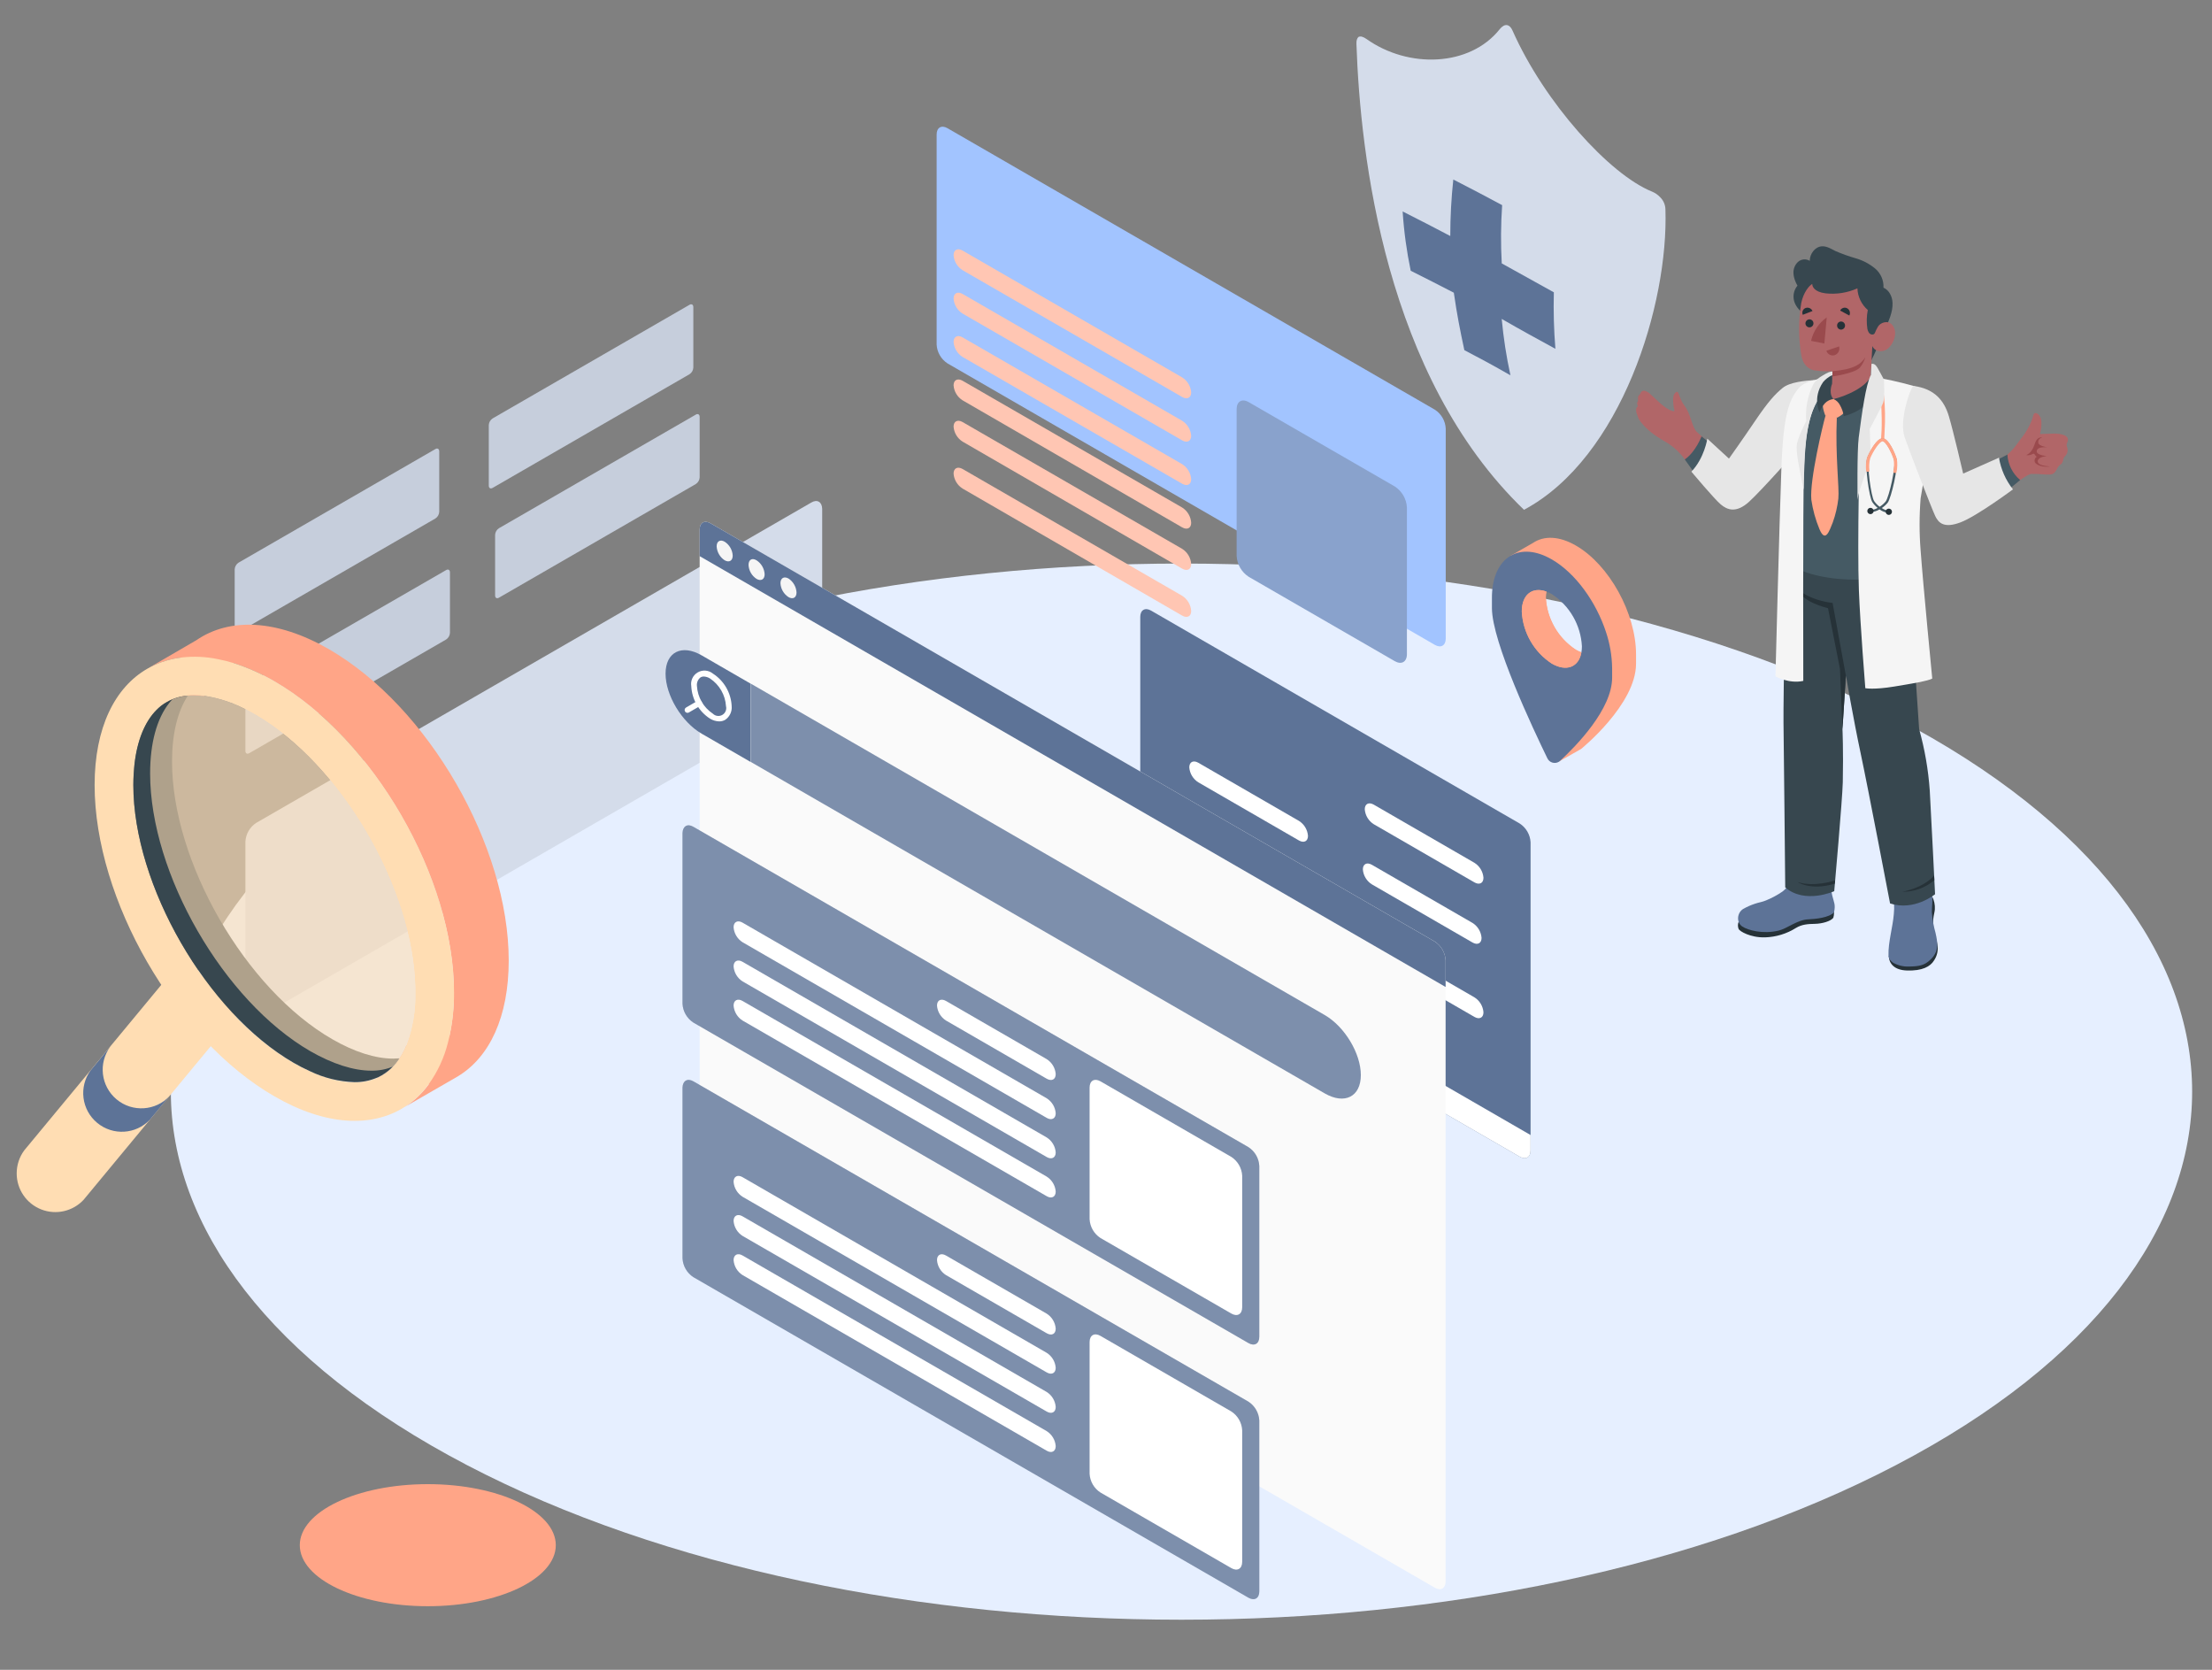 <?xml version="1.0" encoding="UTF-8" standalone="no"?><!-- Generator: Gravit.io --><svg xmlns="http://www.w3.org/2000/svg" xmlns:xlink="http://www.w3.org/1999/xlink" style="isolation:isolate" viewBox="0 0 530 400" width="530pt" height="400pt"><rect x="0" y="0" width="530" height="400" fill="#808080" stroke="none"/><defs><clipPath id="_clipPath_mBVrwB2BEQv58cBr1XR0hQE74UCfxfJO"><rect width="530" height="400"/></clipPath></defs><g clip-path="url(#_clipPath_mBVrwB2BEQv58cBr1XR0hQE74UCfxfJO)"><g><path d=" M 454.309 350.949 C 359.749 400.35 206.432 400.35 111.861 350.949 C 17.29 301.547 17.301 221.457 111.861 172.055 C 206.42 122.654 359.749 122.643 454.32 172.055 C 548.891 221.468 548.88 301.547 454.309 350.949 Z " fill="rgb(230,239,255)"/></g><g><g><path d=" M 325.007 10.566 C 325.919 37.215 331.911 90.137 365.151 122.122 C 388.516 109.64 399.812 72.811 399.039 50.118 C 399.007 49.058 398.575 48.049 397.83 47.294 C 397.268 46.683 396.578 46.204 395.81 45.89 C 385.668 41.802 370.066 24.592 362.413 7.344 C 361.875 6.119 361.095 5.745 360.275 6.166 L 360.275 6.166 L 360.158 6.244 C 359.877 6.415 359.629 6.634 359.425 6.892 L 359.425 6.892 C 359.377 6.94 359.333 6.993 359.293 7.048 C 352.123 15.996 337.449 16.487 327.378 9.318 C 326.598 8.78 325.99 8.624 325.576 8.826 L 325.522 8.826 C 325.522 8.826 325.522 8.826 325.522 8.826 C 325.163 9.131 324.96 9.685 325.007 10.566 Z " fill="rgb(212,220,234)"/><path d=" M 372.679 83.56 C 372.312 79.058 372.187 74.54 372.305 70.025 L 359.823 63.097 C 359.567 58.448 359.598 53.787 359.916 49.141 C 355.173 46.598 353.13 45.529 348.215 43.002 C 347.731 47.497 347.489 52.015 347.489 56.536 L 347.489 56.536 C 342.629 53.993 341.085 53.182 336.076 50.654 C 336.385 55.429 337.031 60.177 338.011 64.86 C 343.097 67.419 343.425 67.583 348.34 70.118 C 349.12 75.509 349.783 78.809 350.859 83.872 C 355.329 86.212 357.475 87.374 361.906 89.902 C 360.929 85.448 360.231 80.938 359.815 76.398 C 364.347 79.019 368.139 81.079 372.679 83.56 Z " fill="rgb(93,115,151)"/></g></g><g><ellipse vector-effect="non-scaling-stroke" cx="102.5" cy="370.144" rx="30.67" ry="14.62" fill="rgb(255,165,135)"/></g><g><path d=" M 346.4 102.68 L 346.4 152.98 C 346.4 154.63 345.24 155.31 343.8 154.48 L 227.02 87.05 C 225.487 86.048 224.522 84.378 224.42 82.55 L 224.42 32.21 C 224.42 30.56 225.59 29.88 227.02 30.71 L 343.8 98.14 C 345.347 99.146 346.315 100.836 346.4 102.68 L 346.4 102.68 Z " fill="rgb(162,196,255)"/><path d=" M 334.2 116.534 L 299.2 96.334 C 297.59 95.404 296.3 96.154 296.3 98.004 L 296.3 133.174 C 296.411 135.209 297.489 137.067 299.2 138.174 L 334.2 158.384 C 335.8 159.304 337.1 158.554 337.1 156.704 L 337.1 121.554 C 336.99 119.514 335.913 117.649 334.2 116.534 L 334.2 116.534 Z " fill="rgb(137,162,204)"/><path d=" M 283.24 90.404 L 230.65 60.034 C 229.45 59.344 228.48 59.834 228.48 61.134 C 228.587 62.612 229.393 63.95 230.65 64.734 L 283.24 95.094 C 284.44 95.784 285.41 95.294 285.41 93.994 C 285.3 92.52 284.494 91.187 283.24 90.404 L 283.24 90.404 Z " fill="rgb(255,198,179)"/><path d=" M 283.24 100.794 L 230.65 70.424 C 229.45 69.734 228.48 70.224 228.48 71.524 C 228.587 73.002 229.393 74.34 230.65 75.124 L 283.24 105.484 C 284.44 106.174 285.41 105.684 285.41 104.394 C 285.303 102.917 284.497 101.579 283.24 100.794 L 283.24 100.794 Z " fill="rgb(255,198,179)"/><path d=" M 283.24 111.184 L 230.65 80.824 C 229.45 80.134 228.48 80.624 228.48 81.914 C 228.587 83.392 229.393 84.73 230.65 85.514 L 283.24 115.874 C 284.44 116.574 285.41 116.084 285.41 114.784 C 285.303 113.307 284.497 111.969 283.24 111.184 L 283.24 111.184 Z " fill="rgb(255,198,179)"/><path d=" M 283.24 121.574 L 230.65 91.214 C 229.45 90.524 228.48 91.014 228.48 92.314 C 228.59 93.788 229.396 95.122 230.65 95.904 L 283.24 126.324 C 284.44 127.014 285.41 126.524 285.41 125.224 C 285.318 123.729 284.51 122.369 283.24 121.574 L 283.24 121.574 Z " fill="rgb(255,198,179)"/><path d=" M 283.24 131.467 L 230.65 101.107 C 229.45 100.417 228.48 100.907 228.48 102.207 C 228.59 103.681 229.396 105.014 230.65 105.797 L 283.24 136.217 C 284.44 136.907 285.41 136.417 285.41 135.117 C 285.318 133.621 284.51 132.262 283.24 131.467 L 283.24 131.467 Z " fill="rgb(255,198,179)"/><path d=" M 283.24 142.712 L 230.65 112.352 C 229.45 111.662 228.48 112.152 228.48 113.452 C 228.59 114.926 229.396 116.259 230.65 117.042 L 283.24 147.462 C 284.44 148.152 285.41 147.662 285.41 146.362 C 285.318 144.866 284.51 143.507 283.24 142.712 L 283.24 142.712 Z " fill="rgb(255,198,179)"/><path d=" M 366.73 275.584 L 366.73 201.774 C 366.633 199.945 365.666 198.272 364.13 197.274 L 275.81 146.274 C 274.38 145.444 273.21 146.114 273.21 147.774 L 273.21 221.584 C 273.312 223.412 274.277 225.083 275.81 226.084 L 364.13 277.084 C 365.57 277.914 366.73 277.244 366.73 275.584 Z " fill="rgb(93,115,151)"/><path d=" M 366.73 271.894 L 366.73 275.584 C 366.73 277.244 365.57 277.914 364.13 277.084 L 275.81 226.084 C 274.277 225.083 273.312 223.412 273.21 221.584 L 273.21 217.884 L 366.73 271.894 Z " fill="rgb(255,255,255)"/><path d=" M 353.27 206.677 L 329.17 192.757 C 327.97 192.067 327 192.557 327 193.857 C 327.11 195.331 327.916 196.664 329.17 197.447 L 333.893 200.175 L 353.27 211.367 C 354.47 212.057 355.44 211.567 355.44 210.267 C 355.33 208.793 354.524 207.459 353.27 206.677 Z " fill="rgb(255,255,255)"/><path d=" M 353.27 238.904 L 329.17 224.984 C 327.97 224.294 327 224.784 327 226.084 C 327.11 227.558 327.916 228.892 329.17 229.674 L 333.893 232.402 L 353.27 243.594 C 354.47 244.284 355.44 243.794 355.44 242.494 C 355.33 241.02 354.524 239.687 353.27 238.904 Z " fill="rgb(255,255,255)"/><path d=" M 352.815 221.082 L 328.715 207.162 C 327.515 206.472 326.545 206.962 326.545 208.262 C 326.655 209.736 327.461 211.069 328.715 211.852 L 333.438 214.58 L 352.815 225.772 C 354.015 226.462 354.985 225.972 354.985 224.672 C 354.875 223.198 354.069 221.864 352.815 221.082 Z " fill="rgb(255,255,255)"/><path d=" M 311.225 196.638 L 287.125 182.718 C 285.925 182.028 284.955 182.518 284.955 183.818 C 285.065 185.292 285.871 186.625 287.125 187.408 L 291.848 190.136 L 311.225 201.328 C 312.425 202.018 313.395 201.528 313.395 200.228 C 313.285 198.754 312.479 197.42 311.225 196.638 Z " fill="rgb(255,255,255)"/></g><g><path d=" M 361.86 133.184 L 367.33 130.044 L 367.33 130.044 C 369.94 128.294 373.57 128.364 377.58 130.684 C 385.58 135.284 392 146.954 392 156.754 L 392 158.984 C 392 168.784 378.82 179.424 378.82 179.424 L 373.44 182.474 C 373.44 182.474 376.67 178.784 376.3 178.024 C 372.73 170.784 363.18 150.324 363.18 142.324 L 363.18 140.094 C 363.16 138.48 363.365 136.871 363.79 135.314 L 363.18 135.664 L 361.86 133.184 Z  M 377.59 155.654 C 381.59 157.954 384.8 156.084 384.8 151.494 C 382.66 151.154 377.27 141.954 377.59 139.004 C 373.59 136.704 370.39 138.574 370.38 143.164 C 370.655 148.239 373.333 152.878 377.59 155.654 Z " fill="rgb(255,165,135)"/><path d=" M 361.86 133.184 C 361.92 133.142 361.983 133.105 362.05 133.074 C 364.62 131.634 368.05 131.834 371.83 134.014 C 377.53 137.314 382.46 144.224 384.83 151.494 L 384.83 151.494 C 385.746 154.26 386.232 157.151 386.27 160.064 L 386.27 162.324 C 386.27 169.874 377.72 178.634 373.79 182.264 C 373.705 182.34 373.615 182.411 373.52 182.474 C 373.52 182.474 373.52 182.474 373.52 182.474 C 373.053 182.761 372.486 182.836 371.96 182.681 C 371.435 182.527 370.998 182.158 370.76 181.664 C 367.36 174.664 357.47 153.784 357.47 145.664 L 357.47 143.434 C 357.41 138.394 359.12 134.834 361.86 133.184 Z  M 378.91 156.264 C 378.993 155.789 379.033 155.307 379.03 154.824 C 378.762 149.747 376.087 145.103 371.83 142.324 C 371.411 142.083 370.973 141.875 370.52 141.704 C 367.16 140.484 364.62 142.414 364.62 146.484 C 364.893 151.557 367.572 156.194 371.83 158.964 C 375.36 161.024 378.3 159.784 378.91 156.264 Z " fill="rgb(93,115,151)"/><path d=" M 364.62 146.494 C 364.893 151.567 367.572 156.204 371.83 158.974 C 375.36 160.974 378.3 159.784 378.91 156.264 C 378.452 156.103 378.01 155.899 377.59 155.654 C 373.336 152.877 370.661 148.238 370.39 143.164 C 370.385 142.678 370.429 142.192 370.52 141.714 C 367.16 140.494 364.62 142.424 364.62 146.494 Z " fill="rgb(255,165,135)"/><g style="opacity:0.2;"><g opacity="0.2"><path d=" M 364.62 146.494 C 364.893 151.567 367.572 156.204 371.83 158.974 C 375.36 160.974 378.3 159.784 378.91 156.264 C 378.452 156.103 378.01 155.899 377.59 155.654 C 373.336 152.877 370.661 148.238 370.39 143.164 C 370.385 142.678 370.429 142.192 370.52 141.714 C 367.16 140.494 364.62 142.424 364.62 146.494 Z " fill="none"/></g></g></g><g><path d=" M 259.55 270.654 C 259.55 270.654 255.94 247.654 263.96 227.874 C 263.96 227.874 282.79 206.874 288.39 209.684 C 288.39 209.684 290.39 223.464 285.39 230.834 C 278.73 240.504 267.73 261.324 268.09 280.024 L 259.55 270.654 Z " fill="rgb(100,191,170)"/><path d=" M 263.15 272.114 L 263.15 272.114 C 263.331 272.109 263.503 272.031 263.625 271.897 C 263.748 271.763 263.811 271.585 263.8 271.404 C 262.48 239.914 278.21 216.404 285 211.824 C 285.202 211.689 285.316 211.455 285.299 211.213 C 285.283 210.97 285.138 210.755 284.919 210.648 C 284.701 210.541 284.442 210.559 284.24 210.694 C 276.24 216.034 261.12 240.074 262.45 271.464 C 262.455 271.644 262.532 271.814 262.664 271.936 C 262.795 272.058 262.971 272.122 263.15 272.114 Z " fill="rgb(255,255,255)"/><path d=" M 260.97 297.964 C 262.34 294.524 265.88 290.684 274.97 286.584 C 284.06 282.484 290.9 277.014 292.16 273.054 C 292.935 270.818 292.302 268.336 290.55 266.744 C 290.55 266.744 299.12 265.744 300.2 260.494 C 301.55 253.874 294.06 253.444 294.06 253.444 C 294.06 253.444 303.89 239.604 306.5 233.444 C 309.11 227.284 306.1 226.914 299.76 229.264 C 293.42 231.614 281.34 243.444 279.47 247.054 C 279.47 247.054 276.2 243.054 272.68 245.684 C 269.16 248.314 268.99 256.184 271.07 259.024 C 268.204 258.49 265.293 259.693 263.64 262.094 C 260.06 266.784 258.88 278.514 258.88 278.514 L 260.97 297.964 Z " fill="rgb(108,230,201)"/><path d=" M 260.33 295.764 C 260.642 295.76 260.913 295.547 260.99 295.244 C 265.85 274.994 288.92 242.674 303.25 232.394 C 303.557 232.176 303.628 231.751 303.41 231.444 C 303.192 231.138 302.767 231.066 302.46 231.284 C 287.95 241.694 264.59 274.424 259.66 294.924 C 259.579 295.291 259.805 295.655 260.17 295.744 L 260.33 295.764 Z " fill="rgb(255,255,255)"/></g><g><path d=" M 194.4 120.375 L 61.4 197.115 C 59.861 198.111 58.894 199.785 58.8 201.615 L 58.8 242.545 C 58.8 244.205 59.96 244.875 61.4 244.045 L 194.4 167.275 C 195.936 166.277 196.903 164.604 197 162.775 L 197 121.875 C 196.95 120.215 195.79 119.545 194.4 120.375 Z " fill="rgb(212,220,234)"/><g opacity="0.88"><path d=" M 104.321 107.57 L 57.152 134.786 C 56.607 135.139 56.264 135.733 56.23 136.382 L 56.23 150.897 C 56.23 151.486 56.642 151.724 57.152 151.429 L 104.321 124.203 C 104.865 123.849 105.208 123.256 105.243 122.607 L 105.243 108.102 C 105.225 107.513 104.814 107.276 104.321 107.57 Z " fill="rgb(207,216,232)"/></g><g opacity="0.88"><path d=" M 165.203 73.014 L 118.035 100.23 C 117.489 100.583 117.146 101.177 117.113 101.826 L 117.113 116.342 C 117.113 116.93 117.524 117.168 118.035 116.874 L 165.203 89.647 C 165.748 89.293 166.09 88.7 166.125 88.052 L 166.125 73.546 C 166.107 72.958 165.696 72.72 165.203 73.014 Z " fill="rgb(207,216,232)"/></g><g opacity="0.88"><path d=" M 106.89 136.562 L 59.722 163.777 C 59.176 164.131 58.833 164.724 58.8 165.373 L 58.8 179.889 C 58.8 180.478 59.211 180.715 59.722 180.421 L 106.89 153.195 C 107.435 152.841 107.778 152.248 107.812 151.599 L 107.812 137.094 C 107.795 136.505 107.383 136.267 106.89 136.562 Z " fill="rgb(207,216,232)"/></g><g opacity="0.88"><path d=" M 166.718 99.317 L 119.55 126.533 C 119.004 126.886 118.661 127.479 118.628 128.128 L 118.628 142.644 C 118.628 143.233 119.039 143.471 119.55 143.176 L 166.718 115.95 C 167.263 115.596 167.605 115.003 167.64 114.354 L 167.64 99.849 C 167.622 99.26 167.211 99.023 166.718 99.317 Z " fill="rgb(207,216,232)"/></g><path d=" M 346.37 230.046 L 346.37 378.826 C 346.37 380.486 345.21 381.156 343.78 380.326 L 170.24 280.136 C 168.707 279.135 167.742 277.464 167.64 275.636 L 167.64 126.856 C 167.64 125.196 168.81 124.526 170.24 125.356 L 343.78 225.546 C 345.311 226.548 346.273 228.219 346.37 230.046 Z " fill="rgb(250,250,250)"/><path d=" M 326.06 257.526 C 326.06 262.716 322.19 264.676 317.4 261.916 L 179.83 182.486 L 179.83 163.726 L 317.4 243.146 C 322.19 245.916 326.06 252.346 326.06 257.526 Z " fill="rgb(125,143,172)"/><path d=" M 168.13 156.996 C 163.35 154.236 159.47 156.196 159.47 161.376 C 159.47 166.556 163.35 172.996 168.13 175.756 L 179.78 182.486 L 179.78 163.726 L 168.13 156.996 Z " fill="rgb(93,115,151)"/><path d=" M 172.33 172.806 C 172.828 172.813 173.319 172.685 173.75 172.436 C 174.832 171.712 175.431 170.453 175.31 169.156 C 175.164 165.98 173.486 163.072 170.81 161.356 C 169.779 160.515 168.335 160.4 167.184 161.067 C 166.032 161.734 165.414 163.043 165.63 164.356 C 165.781 167.531 167.457 170.436 170.13 172.156 C 170.794 172.562 171.552 172.786 172.33 172.806 L 172.33 172.806 Z  M 168.62 162.056 C 169.156 162.083 169.677 162.248 170.13 162.536 C 172.369 164.024 173.783 166.473 173.95 169.156 C 174.162 169.975 173.802 170.834 173.069 171.256 C 172.336 171.679 171.412 171.56 170.81 170.966 C 168.569 169.481 167.154 167.03 166.99 164.346 C 166.886 163.539 167.221 162.738 167.87 162.246 C 168.098 162.116 168.357 162.05 168.62 162.056 Z " fill="rgb(255,255,255)"/><path d=" M 164.72 170.756 C 164.839 170.755 164.956 170.724 165.06 170.666 L 167.87 169.036 C 168.081 168.915 168.211 168.69 168.211 168.447 C 168.211 168.203 168.082 167.978 167.871 167.857 C 167.66 167.735 167.401 167.735 167.19 167.856 L 164.38 169.486 C 164.223 169.576 164.109 169.725 164.062 169.899 C 164.015 170.074 164.04 170.26 164.13 170.416 C 164.252 170.627 164.477 170.756 164.72 170.756 Z " fill="rgb(255,255,255)"/><path d=" M 166.13 198.056 L 299.13 274.796 C 300.669 275.792 301.636 277.466 301.73 279.296 L 301.73 320.226 C 301.73 321.886 300.57 322.556 299.13 321.726 L 166.13 244.956 C 164.594 243.958 163.627 242.285 163.53 240.456 L 163.53 199.556 C 163.58 197.896 164.74 197.226 166.13 198.056 Z " fill="rgb(93,115,151)"/><g opacity="0.2"><path d=" M 166.13 198.056 L 299.13 274.796 C 300.669 275.792 301.636 277.466 301.73 279.296 L 301.73 320.226 C 301.73 321.886 300.57 322.556 299.13 321.726 L 166.13 244.956 C 164.594 243.958 163.627 242.285 163.53 240.456 L 163.53 199.556 C 163.58 197.896 164.74 197.226 166.13 198.056 Z " fill="rgb(255,255,255)"/></g><path d=" M 250.78 253.706 L 226.68 239.786 C 225.48 239.096 224.51 239.586 224.51 240.886 C 224.62 242.36 225.426 243.693 226.68 244.476 L 250.78 258.396 C 251.98 259.086 252.95 258.596 252.95 257.296 C 252.84 255.822 252.034 254.489 250.78 253.706 Z " fill="rgb(255,255,255)"/><path d=" M 252.95 266.676 C 252.95 267.976 251.95 268.466 250.78 267.776 L 177.93 225.716 C 176.678 224.928 175.876 223.591 175.77 222.116 C 175.77 220.826 176.77 220.336 177.93 221.026 L 250.78 263.086 C 252.034 263.869 252.84 265.202 252.95 266.676 L 252.95 266.676 Z " fill="rgb(255,255,255)"/><path d=" M 252.95 276.056 C 252.95 277.356 251.95 277.846 250.78 277.156 L 177.93 235.096 C 176.678 234.308 175.876 232.971 175.77 231.496 C 175.77 230.206 176.77 229.716 177.93 230.406 L 250.78 272.466 C 252.034 273.249 252.84 274.582 252.95 276.056 L 252.95 276.056 Z " fill="rgb(255,255,255)"/><path d=" M 252.95 285.436 C 252.95 286.736 251.95 287.226 250.78 286.536 L 177.93 244.476 C 176.678 243.688 175.876 242.351 175.77 240.876 C 175.77 239.586 176.77 239.096 177.93 239.786 L 250.78 281.846 C 252.034 282.629 252.84 283.962 252.95 285.436 L 252.95 285.436 Z " fill="rgb(255,255,255)"/><path d=" M 295.03 277.136 L 263.67 259.026 C 262.23 258.206 261.07 258.876 261.07 260.526 L 261.07 292.056 C 261.169 293.885 262.135 295.557 263.67 296.556 L 295.03 314.656 C 296.46 315.486 297.63 314.816 297.63 313.166 L 297.63 281.636 C 297.533 279.807 296.566 278.134 295.03 277.136 Z " fill="rgb(255,255,255)"/><path d=" M 166.13 259.026 L 299.13 335.766 C 300.666 336.764 301.633 338.437 301.73 340.266 L 301.73 381.226 C 301.73 382.876 300.57 383.546 299.13 382.726 L 166.13 305.936 C 164.594 304.938 163.627 303.265 163.53 301.436 L 163.53 260.526 C 163.58 258.876 164.74 258.226 166.13 259.026 Z " fill="rgb(93,115,151)"/><g opacity="0.2"><path d=" M 166.13 259.026 L 299.13 335.766 C 300.666 336.764 301.633 338.437 301.73 340.266 L 301.73 381.226 C 301.73 382.876 300.57 383.546 299.13 382.726 L 166.13 305.936 C 164.594 304.938 163.627 303.265 163.53 301.436 L 163.53 260.526 C 163.58 258.876 164.74 258.226 166.13 259.026 Z " fill="rgb(255,255,255)"/></g><path d=" M 250.78 314.676 L 226.68 300.766 C 225.48 300.076 224.51 300.566 224.51 301.856 C 224.617 303.334 225.423 304.671 226.68 305.456 L 250.78 319.366 C 251.98 320.056 252.95 319.566 252.95 318.276 C 252.843 316.798 252.037 315.461 250.78 314.676 Z " fill="rgb(255,255,255)"/><path d=" M 252.95 327.656 C 252.95 328.946 251.95 329.436 250.78 328.746 L 177.93 286.686 C 176.681 285.9 175.88 284.568 175.77 283.096 C 175.77 281.796 176.77 281.306 177.93 281.996 L 250.78 324.056 C 252.037 324.841 252.843 326.178 252.95 327.656 Z " fill="rgb(255,255,255)"/><path d=" M 252.95 337.036 C 252.95 338.326 251.95 338.816 250.78 338.126 L 177.93 296.066 C 176.681 295.28 175.88 293.948 175.77 292.476 C 175.77 291.176 176.77 290.686 177.93 291.376 L 250.78 333.436 C 252.037 334.221 252.843 335.558 252.95 337.036 Z " fill="rgb(255,255,255)"/><path d=" M 252.95 346.416 C 252.95 347.706 251.95 348.196 250.78 347.506 L 177.93 305.446 C 176.681 304.66 175.88 303.328 175.77 301.856 C 175.77 300.556 176.77 300.066 177.93 300.756 L 250.78 342.816 C 252.037 343.601 252.843 344.938 252.95 346.416 Z " fill="rgb(255,255,255)"/><path d=" M 295.03 338.116 L 263.67 320.006 C 262.23 319.176 261.07 319.846 261.07 321.506 L 261.07 353.026 C 261.164 354.856 262.131 356.53 263.67 357.526 L 295.03 375.636 C 296.46 376.466 297.63 375.796 297.63 374.136 L 297.63 342.616 C 297.533 340.787 296.566 339.114 295.03 338.116 L 295.03 338.116 Z " fill="rgb(255,255,255)"/><path d=" M 167.64 133.226 L 167.64 126.856 C 167.64 125.196 168.81 124.526 170.24 125.356 L 343.77 225.546 C 345.306 226.544 346.273 228.217 346.37 230.046 L 346.37 236.426 L 167.64 133.226 Z " fill="rgb(93,115,151)"/><path d=" M 188.93 138.586 C 190.064 139.331 190.777 140.571 190.85 141.926 C 190.85 143.156 189.99 143.656 188.93 143.036 C 187.788 142.301 187.07 141.062 187 139.706 C 187 138.476 187.86 137.976 188.93 138.586 Z " fill="rgb(245,245,245)"/><path d=" M 181.28 134.226 C 182.418 134.969 183.135 136.209 183.21 137.566 C 183.21 138.796 182.34 139.286 181.28 138.676 C 180.138 137.937 179.42 136.695 179.35 135.336 C 179.35 134.056 180.21 133.566 181.28 134.226 Z " fill="rgb(245,245,245)"/><path d=" M 173.63 129.766 C 174.772 130.501 175.49 131.74 175.56 133.096 C 175.56 134.326 174.7 134.826 173.63 134.216 C 172.496 133.471 171.783 132.231 171.71 130.876 C 171.71 129.646 172.57 129.146 173.63 129.766 Z " fill="rgb(245,245,245)"/></g><g><path d=" M 4 281.089 C 3.998 284.899 6.33 288.321 9.877 289.713 C 13.423 291.105 17.46 290.183 20.05 287.389 L 20.66 286.649 L 20.66 286.649 L 59.22 240.079 L 42.97 230.699 L 6.46 274.779 L 5.83 275.539 L 5.83 275.539 C 4.638 277.144 3.996 279.09 4 281.089 Z " fill="rgb(255,221,179)"/><path d=" M 35.9 268.239 C 32.54 271.763 27.024 272.083 23.279 268.971 C 19.534 265.858 18.84 260.377 21.69 256.429 L 21.69 256.429 L 26.46 250.679 L 26.46 250.679 C 23.499 254.623 24.149 260.196 27.938 263.353 C 31.727 266.51 37.325 266.143 40.67 262.519 L 35.9 268.239 Z " fill="rgb(93,115,151)"/><path d=" M 43.59 157.489 C 40.679 157.813 37.865 158.728 35.32 160.179 L 47.05 153.359 L 47.05 153.359 C 54.92 147.949 66.25 148.269 78.84 155.529 C 102.61 169.259 121.89 202.649 121.89 230.109 C 121.89 243.599 117.3 253.239 109.73 257.819 L 109.57 257.919 L 97.05 265.129 C 99.27 263.685 101.206 261.844 102.76 259.699 C 99.675 260.037 96.556 259.858 93.53 259.169 C 92.43 258.929 91.32 258.639 90.19 258.279 C 90.338 258.235 90.482 258.178 90.62 258.109 C 91.222 257.827 91.797 257.493 92.34 257.109 C 93.324 256.423 94.201 255.594 94.94 254.649 C 95.951 253.355 96.772 251.924 97.38 250.399 C 98.195 250.517 99.017 250.577 99.84 250.579 C 101.786 250.618 103.718 250.232 105.5 249.449 C 105.917 249.258 106.321 249.041 106.71 248.799 C 107.06 248.579 107.41 248.319 107.71 248.059 C 108.433 244.674 108.785 241.22 108.76 237.759 C 108.76 210.309 89.48 176.909 65.69 163.179 C 62.653 161.407 59.434 159.966 56.09 158.879 C 55.189 159.247 54.341 159.735 53.57 160.329 C 52.753 160.956 52.018 161.681 51.38 162.489 C 50.366 163.786 49.541 165.22 48.93 166.749 C 48.112 166.634 47.286 166.578 46.46 166.579 C 44.199 166.518 41.963 167.06 39.98 168.149 C 39.478 168.423 39 168.737 38.55 169.089 C 38.73 168.289 38.92 167.499 39.15 166.749 C 40.053 163.418 41.558 160.279 43.59 157.489 L 43.59 157.489 Z " fill="rgb(255,165,135)"/><path d=" M 35.32 160.179 L 36 159.809 C 38.364 158.571 40.938 157.784 43.59 157.489 C 46.436 157.172 49.315 157.303 52.12 157.879 C 53.471 158.135 54.807 158.469 56.12 158.879 C 59.464 159.966 62.683 161.407 65.72 163.179 C 89.51 176.909 108.79 210.309 108.79 237.759 C 108.815 241.22 108.463 244.674 107.74 248.059 C 107.61 248.669 107.46 249.249 107.31 249.829 C 106.419 253.369 104.872 256.71 102.75 259.679 C 101.802 260.986 100.712 262.183 99.5 263.249 C 98.727 263.929 97.905 264.551 97.04 265.109 C 89.19 270.179 78.04 269.739 65.74 262.619 C 41.95 248.889 22.67 215.499 22.67 188.039 C 22.68 174.309 27.51 164.659 35.32 160.179 Z  M 40.02 168.179 C 39.518 168.453 39.04 168.767 38.59 169.119 C 37.836 169.732 37.149 170.422 36.54 171.179 C 33.54 174.939 31.95 180.789 31.95 188.069 C 31.95 212.069 49.55 242.589 70.38 254.619 C 75.63 257.619 80.68 259.259 84.97 259.259 C 86.76 259.28 88.535 258.94 90.19 258.259 C 90.338 258.215 90.482 258.158 90.62 258.089 C 91.222 257.807 91.797 257.473 92.34 257.089 C 93.015 256.616 93.638 256.073 94.2 255.469 L 94.2 255.469 C 94.45 255.209 94.69 254.919 94.93 254.629 C 95.941 253.335 96.762 251.904 97.37 250.379 C 98.893 246.344 99.62 242.051 99.51 237.739 C 99.51 237.419 99.51 237.109 99.51 236.739 C 99.07 212.839 81.66 183.009 61.1 171.149 C 60.63 170.879 60.15 170.609 59.67 170.359 C 56.355 168.507 52.734 167.264 48.98 166.689 C 48.162 166.575 47.336 166.518 46.51 166.519 C 44.731 166.504 42.966 166.844 41.32 167.519 C 40.869 167.698 40.434 167.916 40.02 168.169 L 40.02 168.179 Z " fill="rgb(255,221,179)"/><path d=" M 31.95 188.059 C 31.95 212.059 49.55 242.579 70.38 254.609 C 71.644 255.344 72.945 256.012 74.28 256.609 C 77.612 258.217 81.243 259.109 84.94 259.229 C 86.73 259.25 88.505 258.91 90.16 258.229 C 90.308 258.185 90.452 258.128 90.59 258.059 C 91.192 257.777 91.767 257.443 92.31 257.059 C 93.294 256.373 94.171 255.544 94.91 254.599 C 95.17 254.249 95.44 253.909 95.68 253.519 C 95.21 253.519 94.68 253.589 94.22 253.589 C 89.93 253.589 84.88 251.979 79.63 248.949 C 58.83 236.989 41.22 206.509 41.22 182.429 C 41.22 175.819 42.53 170.429 45.02 166.639 C 43.263 166.754 41.554 167.264 40.02 168.129 C 39.518 168.403 39.04 168.717 38.59 169.069 C 37.836 169.682 37.149 170.372 36.54 171.129 C 33.9 174.439 32.35 179.359 32.03 185.449 C 31.98 186.329 31.95 187.189 31.95 188.059 Z " fill="rgb(55,71,79)"/><g opacity="0.6"><path d=" M 35.97 185.289 C 35.97 209.289 53.57 239.809 74.4 251.839 C 79.65 254.839 84.69 256.479 88.99 256.479 C 90.776 256.5 92.548 256.16 94.2 255.479 L 94.2 255.479 C 94.45 255.219 94.69 254.929 94.93 254.639 C 95.941 253.345 96.762 251.914 97.37 250.389 C 98.893 246.354 99.62 242.061 99.51 237.749 C 99.51 237.429 99.51 237.119 99.51 236.749 C 99.07 212.849 81.66 183.019 61.1 171.159 C 60.63 170.889 60.15 170.619 59.67 170.369 C 56.355 168.517 52.734 167.274 48.98 166.699 C 48.162 166.585 47.336 166.528 46.51 166.529 C 44.731 166.514 42.966 166.854 41.32 167.529 C 41.05 167.799 40.8 168.089 40.56 168.379 C 37.56 172.159 35.97 178.009 35.97 185.289 Z " fill="rgb(255,221,179)"/></g></g><g><g><g><path d=" M 462.959 214.76 C 463.438 215.702 463.658 216.754 463.595 217.809 C 463.551 218.732 462.997 219.922 463.245 222.003 C 463.493 224.084 463.971 224.733 464.193 226.204 C 464.456 227.561 464.162 228.966 463.379 230.105 C 462.52 231.505 460.623 232.613 456.874 232.479 C 453.851 232.371 452.629 230.818 452.566 229.036 L 462.959 214.76 Z " fill="rgb(38,50,56)"/><path d=" M 462.08 210.452 C 462.169 210.839 462.228 211.233 462.259 211.629 C 462.373 212.329 462.583 212.997 462.749 213.685 C 462.793 213.869 462.838 214.054 462.876 214.232 C 463.169 215.626 462.876 217.064 462.876 218.477 C 462.992 220.154 463.284 221.813 463.748 223.429 C 464.429 226.369 464.537 228.336 461.966 230.379 C 460.61 231.448 459.121 231.486 457.403 231.537 C 456.069 231.588 454.747 231.268 453.584 230.614 C 452.483 229.806 452.496 229.125 452.489 228.864 C 452.387 225.733 453.514 222.099 453.762 218.98 C 453.852 218.134 453.871 217.283 453.819 216.434 C 453.711 215.403 453.355 214.379 453.24 213.328 C 453.159 212.943 453.211 212.541 453.387 212.189 C 453.735 211.785 454.241 211.553 454.774 211.553 Q 456.83 211.285 458.892 211.139 C 459.216 211.073 459.553 211.139 459.827 211.324 C 460.046 211.612 460.168 211.961 460.177 212.323 C 460.247 212.679 460.508 213.074 460.858 213.01 C 461.092 212.938 461.258 212.732 461.278 212.488 C 461.317 212.259 461.412 210.452 461.406 210.21 C 461.431 210.229 461.915 210.146 462.08 210.452 Z " fill="rgb(93,115,151)"/><path d=" M 416.581 220.819 C 416.358 221.373 416.358 221.991 416.581 222.544 C 416.797 223.053 419.362 224.638 422.907 224.543 C 425.536 224.465 428.097 223.685 430.322 222.283 C 431.703 221.443 433.116 221.335 434.866 221.303 C 436.616 221.271 438.685 220.667 439.27 219.846 C 439.5 219.075 439.5 218.255 439.27 217.484 L 416.581 220.819 Z " fill="rgb(38,50,56)"/><path d=" M 429.405 210.356 C 429.263 210.606 429.14 210.865 429.036 211.133 C 428.601 212.093 427.931 212.929 427.089 213.564 C 425.864 214.407 424.551 215.115 423.175 215.677 C 422.303 216.059 421.393 216.173 420.508 216.479 C 419.512 216.804 418.552 217.23 417.644 217.752 C 416.218 218.63 415.945 220.972 417.485 221.965 C 418.815 222.824 422.366 223.836 426.172 222.92 C 428.247 222.423 430.627 220.323 433.313 220.221 C 435.032 220.157 438.284 219.807 439.436 218.554 C 439.862 216.682 439.398 216.148 439.016 214.55 C 438.809 213.65 438.7 212.731 438.691 211.807 C 438.691 211.324 439.016 209.93 437.997 209.758 L 437.889 210.802 C 437.889 210.802 437.698 211.158 436.616 211.343 C 436.273 211.406 435.98 211.852 435.814 212.266 C 435.649 212.679 435.522 212.991 435.178 212.978 C 434.935 212.954 434.727 212.794 434.643 212.565 C 434.564 212.342 434.498 212.114 434.446 211.884 C 434.17 211.144 433.584 210.563 432.842 210.293 C 432.234 210.087 431.604 209.957 430.965 209.904 C 430.475 209.828 430.074 209.618 429.641 210.032 C 429.547 210.128 429.467 210.237 429.405 210.356 L 429.405 210.356 Z " fill="rgb(93,115,151)"/><path d=" M 456.321 130.253 C 457.625 143.052 458.147 149.13 459.827 174.658 C 461.17 179.451 462.023 184.369 462.373 189.334 C 462.736 195.533 463.646 214.213 463.646 214.213 C 463.646 214.213 458.65 218.318 452.865 216.415 C 452.865 216.415 447.633 188.972 445.807 180.405 C 444.056 172.189 442.287 161.853 442.287 161.853 L 441.46 174.658 C 441.46 174.658 441.695 179.75 441.536 187.387 C 441.447 191.467 439.487 213.481 439.487 213.481 C 439.487 213.481 432.486 216.663 427.744 212.577 C 427.744 212.577 427.401 176.828 427.331 173.118 C 427.248 168.911 427.967 126.607 427.967 126.607 L 456.321 130.253 Z " fill="rgb(55,71,79)"/><path d=" M 442.274 161.853 L 439.092 144.427 C 439.092 144.427 433.555 143.943 430.494 140.857 C 430.494 140.857 431.041 143.886 437.997 145.7 L 440.861 160.243 L 441.453 174.658 L 442.274 161.853 Z " fill="rgb(38,50,56)"/><path d=" M 463.474 210.84 C 461.341 212.681 458.603 213.667 455.786 213.608 C 455.786 213.608 460.559 212.902 463.423 209.745 L 463.474 210.84 Z " fill="rgb(38,50,56)"/><path d=" M 439.703 210.897 C 439.703 210.897 434.822 212.596 430.697 211.298 C 430.697 211.298 433.88 213.437 439.608 211.68 L 439.703 210.897 Z " fill="rgb(38,50,56)"/></g><g><path d=" M 392.447 97.343 C 392.344 97.104 392.278 96.851 392.25 96.592 C 392.25 96.395 392.39 96.299 392.447 96.115 C 392.581 95.688 392.32 95.173 392.613 94.784 C 392.708 94.657 392.854 94.568 392.95 94.441 C 393.045 94.313 393.09 94.072 393.204 93.906 C 393.435 93.635 393.806 93.527 394.146 93.632 C 394.652 93.793 395.109 94.077 395.477 94.46 C 396.845 95.663 398.201 97.177 399.798 98.062 C 400.039 98.197 400.293 98.308 400.555 98.393 C 400.727 98.45 401.147 98.622 401.192 98.393 C 401.18 98.131 401.13 97.871 401.045 97.623 C 400.974 97.202 400.925 96.777 400.899 96.35 C 400.861 95.637 400.829 94.606 401.402 94.078 C 402.363 93.181 402.115 95.236 403.61 97.184 C 405.106 99.131 405.335 102.059 406.474 103.376 L 406.474 103.376 L 414.347 110.555 C 414.347 110.555 420.514 101.798 423.856 96.885 C 427.413 91.659 429.31 91.997 433.682 91.271 C 435.413 96.999 429.59 108.131 429.59 108.131 C 429.59 108.131 421.272 117.257 418.707 119.631 C 416.549 121.623 414.252 121.891 412.19 119.937 C 410.815 118.664 405.233 111.943 403.674 110.002 C 402.593 108.529 401.262 107.258 399.741 106.247 C 398.519 105.576 397.34 104.833 396.208 104.019 C 395.319 103.373 394.498 102.637 393.758 101.823 C 393.376 101.414 393.029 100.974 392.721 100.506 C 392.535 100.131 392.382 99.742 392.263 99.341 C 392.11 99.004 392.022 98.642 392.002 98.272 C 391.982 97.898 392.149 97.538 392.447 97.311 L 392.447 97.343 Z " fill="rgb(177,102,104)"/><path d=" M 410.745 107.004 L 407.69 104.535 C 407.69 104.535 406.296 108.245 403.68 110.059 L 406.334 113.782 L 410.745 107.004 Z " fill="rgb(69,90,100)"/><path d=" M 434.758 91.023 C 432.486 91.227 428.89 91.488 427.121 92.932 C 425.351 94.377 423.716 96.115 420.495 100.881 C 417.275 105.648 414.264 109.855 414.264 109.855 L 409.077 105.088 C 409.077 105.088 408.384 109.728 405.259 112.987 C 405.259 112.987 410.77 119.561 412.31 120.847 C 413.851 122.132 415.976 123.004 419.063 120.21 C 422.15 117.416 430.736 107.679 430.736 107.679 L 434.758 91.023 Z " fill="rgb(230,230,230)"/><path d=" M 448.174 90.647 C 449.282 90.915 454.068 92.27 456.925 93.276 C 458.371 93.827 459.625 94.786 460.534 96.038 C 462.609 99.068 459.471 105.388 457.944 118.072 C 458.064 126.257 458.3 136.44 458.3 136.44 C 454.532 139.183 436.304 140.691 428.387 134.906 C 428.387 134.906 428.788 104.528 429.31 100.538 C 430.309 92.9 433.307 90.845 439.493 90.482 L 448.174 90.647 Z " fill="rgb(69,90,100)"/><path d=" M 429.845 66.38 C 429.782 66.101 429.742 65.818 429.724 65.533 C 429.641 64.497 430.029 63.478 430.78 62.758 C 431.56 62.046 432.717 61.934 433.619 62.485 C 433.619 60.811 434.892 59.086 436.553 59.003 C 437.698 58.946 438.736 59.608 439.735 60.117 C 441.343 60.815 442.995 61.406 444.68 61.887 C 446.355 62.374 447.914 63.197 449.262 64.305 C 450.623 65.438 451.373 67.144 451.286 68.913 C 452.648 69.498 453.393 71.045 453.457 72.528 C 453.558 74.775 452.508 76.888 451.662 78.892 C 451.662 78.892 449.517 84.022 449.001 85.034 C 448.41 86.205 447.97 87.185 447.97 87.185 L 448.161 83.494 C 446.692 83.445 445.237 83.187 443.84 82.73 C 442.454 82.203 441.113 81.564 439.83 80.821 C 437.287 79.327 434.887 77.603 432.658 75.672 C 431.493 74.692 430.303 73.604 429.883 72.146 C 429.519 70.85 429.817 69.457 430.678 68.423 C 430.302 67.786 430.021 67.098 429.845 66.38 Z " fill="rgb(55,71,79)"/><path d=" M 445.043 69.072 C 445.114 71.071 446.014 72.949 447.525 74.259 C 447.237 75.738 447.203 77.255 447.423 78.746 C 447.473 79.067 447.588 79.374 447.76 79.65 C 447.934 79.927 448.225 80.109 448.55 80.146 C 448.982 80.178 449.186 79.917 449.294 79.58 C 449.478 79.142 449.691 78.717 449.931 78.307 C 450.038 78.131 450.167 77.969 450.313 77.823 C 450.949 77.187 452.928 76.467 453.832 78.549 C 454.736 80.63 453.037 83.519 451.471 83.984 C 449.256 84.62 448.613 82.902 448.613 82.902 L 448.091 92.576 C 446.621 94.116 440.594 96.223 438.99 98.043 C 438.271 96.77 436.209 93.76 438.927 92.029 L 438.99 88.916 C 437.527 88.988 436.06 88.916 434.611 88.7 C 433.211 88.426 431.913 87.211 431.576 85.021 C 430.898 80.912 430.898 76.72 431.576 72.611 C 432.091 70.065 433.485 68.397 434.223 68.016 C 434.191 68.563 434.643 69.925 437.405 70.269 C 440.012 70.557 442.649 70.144 445.043 69.072 Z " fill="rgb(177,102,104)"/><path d=" M 439.016 88.923 C 441.523 88.694 443.312 88.35 444.744 87.605 C 445.656 87.152 446.418 86.444 446.939 85.569 C 446.682 86.462 446.249 87.295 445.666 88.019 C 444.489 89.419 439.028 90.196 439.028 90.196 L 439.016 88.923 Z " fill="rgb(154,74,77)"/><path d=" M 440.174 77.944 C 440.16 78.201 440.249 78.452 440.421 78.643 C 440.593 78.834 440.834 78.949 441.09 78.962 C 441.627 78.966 442.067 78.538 442.077 78.001 C 442.093 77.474 441.678 77.034 441.151 77.018 C 440.624 77.002 440.183 77.417 440.168 77.944 L 440.174 77.944 Z " fill="rgb(38,50,56)"/><path d=" M 440.906 74.393 L 443.102 75.583 C 443.425 74.958 443.194 74.189 442.58 73.845 C 442.286 73.689 441.942 73.66 441.626 73.763 C 441.311 73.866 441.05 74.094 440.906 74.393 Z " fill="rgb(38,50,56)"/><path d=" M 431.951 75.411 L 434.281 74.507 C 434.007 73.859 433.273 73.54 432.613 73.782 C 432.304 73.904 432.059 74.147 431.934 74.455 C 431.808 74.763 431.815 75.108 431.951 75.411 L 431.951 75.411 Z " fill="rgb(38,50,56)"/><path d=" M 440.645 82.985 L 437.609 84.016 C 437.728 84.421 438.005 84.761 438.377 84.961 C 438.749 85.161 439.185 85.203 439.588 85.079 C 440.45 84.782 440.919 83.854 440.645 82.985 Z " fill="rgb(154,74,77)"/><path d=" M 432.588 77.467 C 432.595 77.992 433.022 78.414 433.547 78.414 C 434.072 78.415 434.5 77.995 434.509 77.47 C 434.519 76.946 434.105 76.51 433.58 76.493 C 433.038 76.489 432.595 76.924 432.588 77.467 L 432.588 77.467 Z " fill="rgb(38,50,56)"/><path d=" M 437.119 82.291 L 433.937 81.655 C 434.446 79.378 435.785 77.372 437.692 76.028 L 437.119 82.291 Z " fill="rgb(154,74,77)"/><path d=" M 437.38 99.621 C 436.82 101.531 433.561 114.979 434 119.714 C 434.352 122.141 435.009 124.515 435.954 126.778 C 437.38 130.152 438.328 127.135 439.137 125.143 C 439.803 123.292 440.251 121.369 440.473 119.415 C 440.734 116.869 439.716 109.155 440.104 100.105 C 439.808 99.678 439.354 99.386 438.843 99.295 C 438.331 99.205 437.805 99.322 437.38 99.621 L 437.38 99.621 Z " fill="rgb(255,165,135)"/><path d=" M 437.259 95.306 C 435.986 96.42 437.38 99.621 437.38 99.621 C 438.31 99.42 439.281 99.587 440.091 100.086 C 440.091 100.086 442.688 98.979 442.694 97.056 C 442.694 95.306 440.836 95.866 439.512 95.637 C 438.188 95.408 437.412 94.371 437.259 95.306 Z " fill="rgb(255,165,135)"/><path d=" M 439.315 95.586 C 441.861 95.052 447.729 92.627 448.308 89.712 L 448.378 88.114 C 449.358 88.114 449.81 89.203 450.287 90.768 C 450.491 94.893 446.144 98.654 441.778 99.679 C 441.631 98.724 441.305 97.807 440.817 96.974 C 440.487 96.355 439.958 95.866 439.315 95.586 Z " fill="rgb(55,71,79)"/><path d=" M 448.276 90.208 C 448.276 90.208 446.418 99.558 445.609 105.878 C 445.609 105.878 444.973 130.062 445.393 141.366 C 445.705 149.639 446.933 164.857 446.933 164.857 C 446.933 164.857 448.97 165.271 453.883 164.456 C 458.071 163.769 462.074 163.094 462.971 162.547 C 462.971 162.547 460.776 140.004 460.19 131.914 C 459.853 127.733 459.853 123.532 460.19 119.351 L 462.965 102.842 C 462.965 102.842 465.033 94.523 458.421 92.43 C 455.086 91.489 451.699 90.747 448.276 90.208 L 448.276 90.208 Z " fill="rgb(245,245,245)"/><path d=" M 451.458 105.54 C 451.458 105.146 451.496 104.299 451.56 103.23 C 451.897 98.011 451.42 90.457 449.651 90.081 L 449.492 90.8 C 450.764 91.074 450.981 100.646 450.822 103.185 C 450.752 104.274 450.701 105.139 450.714 105.572 L 451.458 105.54 Z " fill="rgb(255,165,135)"/><path d=" M 448.41 87.166 C 448.931 87.058 449.402 87.332 449.822 88.051 C 450.243 88.77 451.394 90.928 451.394 90.928 C 451.394 90.928 451.655 95.3 451.178 96.547 C 450.764 97.629 447.996 102.734 447.996 102.734 C 447.996 102.734 448.174 107.698 448.219 109.174 C 448.263 110.651 445.393 116.812 445.075 119.714 C 445.075 119.714 444.928 108.041 445.355 104.802 C 446.099 99.157 447.035 92.073 448.282 89.788 L 448.41 87.166 Z " fill="rgb(230,230,230)"/><path d=" M 452.515 122.852 L 452.578 122.852 L 452.578 122.336 C 451.966 122.282 451.381 122.062 450.885 121.7 C 451.415 121.347 451.889 120.918 452.292 120.427 C 453.119 119.357 454.939 111.688 454.379 109.906 C 453.908 108.404 452.47 105.107 451.127 105.05 L 451.044 105.05 C 449.74 105.05 448.015 108.169 447.429 109.607 C 446.717 111.345 447.875 119.154 448.613 120.274 C 448.964 120.798 449.394 121.266 449.886 121.661 C 449.364 121.984 448.762 122.152 448.149 122.145 L 448.085 122.654 C 448.883 122.672 449.668 122.45 450.338 122.018 C 450.967 122.502 451.723 122.792 452.515 122.852 Z  M 451.044 105.572 L 451.044 105.572 C 451.815 105.604 453.196 108.054 453.826 110.065 C 454.335 111.707 452.591 119.122 451.821 120.121 C 451.407 120.619 450.918 121.049 450.37 121.394 C 449.852 121.008 449.4 120.539 449.033 120.007 C 448.352 118.95 447.239 111.408 447.894 109.824 C 448.728 107.876 450.293 105.572 451.044 105.572 Z " fill="rgb(69,90,100)"/><path d=" M 447.41 122.374 C 447.393 122.792 447.718 123.145 448.136 123.162 C 448.553 123.179 448.906 122.855 448.924 122.437 C 448.941 122.02 448.617 121.667 448.2 121.649 C 447.999 121.64 447.803 121.712 447.655 121.848 C 447.506 121.984 447.419 122.173 447.41 122.374 Z " fill="rgb(38,50,56)"/><path d=" M 451.808 122.559 C 451.794 122.976 452.117 123.327 452.534 123.348 C 452.951 123.365 453.304 123.041 453.322 122.623 C 453.339 122.205 453.015 121.852 452.597 121.835 C 452.179 121.817 451.826 122.141 451.808 122.559 Z " fill="rgb(38,50,56)"/><path d=" M 447.328 112.993 L 447.767 112.993 C 447.859 112.983 447.927 112.901 447.92 112.808 C 447.799 111.834 447.845 110.846 448.053 109.887 C 448.817 108.029 450.395 105.693 451.083 105.725 C 451.77 105.757 453.145 108.213 453.743 110.129 C 453.871 111.102 453.833 112.09 453.628 113.05 C 453.613 113.143 453.676 113.231 453.768 113.248 L 454.201 113.311 C 454.294 113.323 454.379 113.257 454.392 113.165 C 454.629 112.09 454.659 110.98 454.481 109.894 C 454.163 108.869 452.642 105.018 451.114 104.955 C 449.587 104.891 447.748 108.595 447.34 109.594 C 447.069 110.661 447.005 111.769 447.149 112.859 C 447.168 112.942 447.243 112.998 447.328 112.993 Z " fill="rgb(255,165,135)"/><path d=" M 439.016 88.993 C 438.277 89.445 436.712 90.476 436.712 90.476 C 433.79 91.341 431.919 91.685 430.736 93.263 C 428.782 95.879 427.318 98.819 426.828 112.057 C 426.338 125.295 425.402 162.012 425.402 162.012 C 425.402 162.012 428.616 163.87 432.072 163.107 C 432.072 163.107 431.951 121.496 432.231 112.14 C 432.511 102.784 433.93 98.215 435.954 95.134 C 436.422 93.115 437.481 91.28 438.997 89.865 L 439.016 88.993 Z " fill="rgb(245,245,245)"/><path d=" M 435.865 95.376 C 433.835 98.463 432.6 102.657 432.32 112.013 C 432.288 113.127 432.168 115.437 432.142 117.314 C 432.142 117.314 431.843 115.876 431.569 114.419 C 431.296 112.961 430.233 108.213 430.532 106.412 C 430.831 104.611 432.779 100.881 432.779 100.881 C 432.531 97.873 433.103 94.853 434.433 92.143 C 434.711 91.648 435.058 91.196 435.464 90.8 C 435.865 90.48 436.291 90.193 436.737 89.941 C 437.959 89.196 438.347 89.05 439.028 88.993 L 439.028 89.865 C 437.471 91.364 436.374 93.276 435.865 95.376 L 435.865 95.376 Z " fill="rgb(230,230,230)"/><path d=" M 438.997 89.858 C 438.157 90.253 437.412 90.824 436.814 91.532 C 434.172 95.427 435.993 98.788 435.993 98.788 C 436.26 97.975 436.693 97.227 437.265 96.592 C 437.804 96.035 438.519 95.681 439.289 95.593 C 438.487 94.733 438.494 93.352 438.927 92.029 L 438.997 89.858 Z " fill="rgb(55,71,79)"/><path d=" M 458.548 93.314 C 461.98 93.492 464.935 95.795 465.944 99.08 C 467.019 102.212 468.407 109.792 470.01 114.737 C 472.817 113.375 479.621 110.084 480.976 108.894 C 482.631 107.507 483.751 105.655 484.394 104.866 C 485.016 104.09 485.561 103.257 486.023 102.377 C 486.55 101.427 486.952 100.413 487.22 99.36 C 487.583 98.317 489.129 99.309 489.129 101.181 C 489.153 102.125 489.033 103.067 488.773 103.975 C 489.447 103.917 491.172 103.905 491.478 103.886 C 492.541 103.796 495.786 103.854 495.462 105.572 C 495.386 105.96 495.125 106.317 495.163 106.705 C 495.197 106.888 495.251 107.067 495.322 107.24 C 495.533 107.93 495.353 108.681 494.851 109.2 C 494.614 109.411 494.449 109.692 494.38 110.002 C 494.341 110.333 494.237 110.653 494.074 110.944 C 493.882 111.145 493.669 111.324 493.438 111.478 C 493.191 111.731 492.989 112.024 492.84 112.344 C 492.69 112.665 492.495 112.963 492.261 113.229 C 491.681 113.827 490.752 113.668 489.995 113.661 C 488.876 113.556 487.752 113.509 486.628 113.521 C 484.636 113.98 477.361 120.408 471.131 123.793 C 468.999 124.952 467.261 125.531 465.905 124.812 L 465.905 124.812 C 464.76 124.36 464.2 123.112 463.474 121.324 C 461.819 117.143 457.549 105.986 457.549 105.986 C 455.939 101.346 457.333 95.586 458.548 93.314 Z " fill="rgb(177,102,104)"/><path d=" M 477.476 110.721 L 480.976 108.894 C 481.114 111.261 482.221 113.467 484.038 114.991 L 480.569 117.862 C 478.361 115.952 477.139 113.636 477.476 110.721 Z " fill="rgb(69,90,100)"/><path d=" M 458.421 92.442 C 457.549 93.365 455.003 100.856 456.359 104.751 C 457.714 108.646 462.863 121.871 463.678 123.603 C 464.493 125.334 465.861 126.594 469.75 125.13 C 473.638 123.666 482.313 117.225 482.313 117.225 C 480.568 115.021 479.414 112.407 478.959 109.633 L 470.38 113.451 C 470.38 113.451 468.025 103.268 466.936 99.653 C 465.848 96.038 463.589 93.098 458.421 92.442 Z " fill="rgb(230,230,230)"/><path d=" M 489.32 104.751 C 488.315 104.751 487.863 105.254 487.449 106.571 C 487.207 107.354 486.494 108.71 485.463 109.003 C 485.889 109.098 486.334 109.058 486.736 108.888 C 487.277 108.614 487.373 108.608 487.538 108.888 C 487.653 109.097 487.814 109.278 488.009 109.416 C 487.603 109.654 487.404 110.131 487.519 110.587 C 487.697 111.389 489.511 112.013 491.255 111.739 C 491.255 111.739 488.588 111.682 488.283 110.727 C 487.977 109.773 489.556 109.238 490.619 109.295 C 490.619 109.295 488.073 109.073 488.003 108.188 C 487.933 107.303 489.059 107.049 490.549 107.157 C 490.549 107.157 488.506 106.864 488.391 106.1 C 488.238 105.19 488.977 104.929 489.32 104.751 Z " fill="rgb(154,74,77)"/></g></g></g></g></svg>